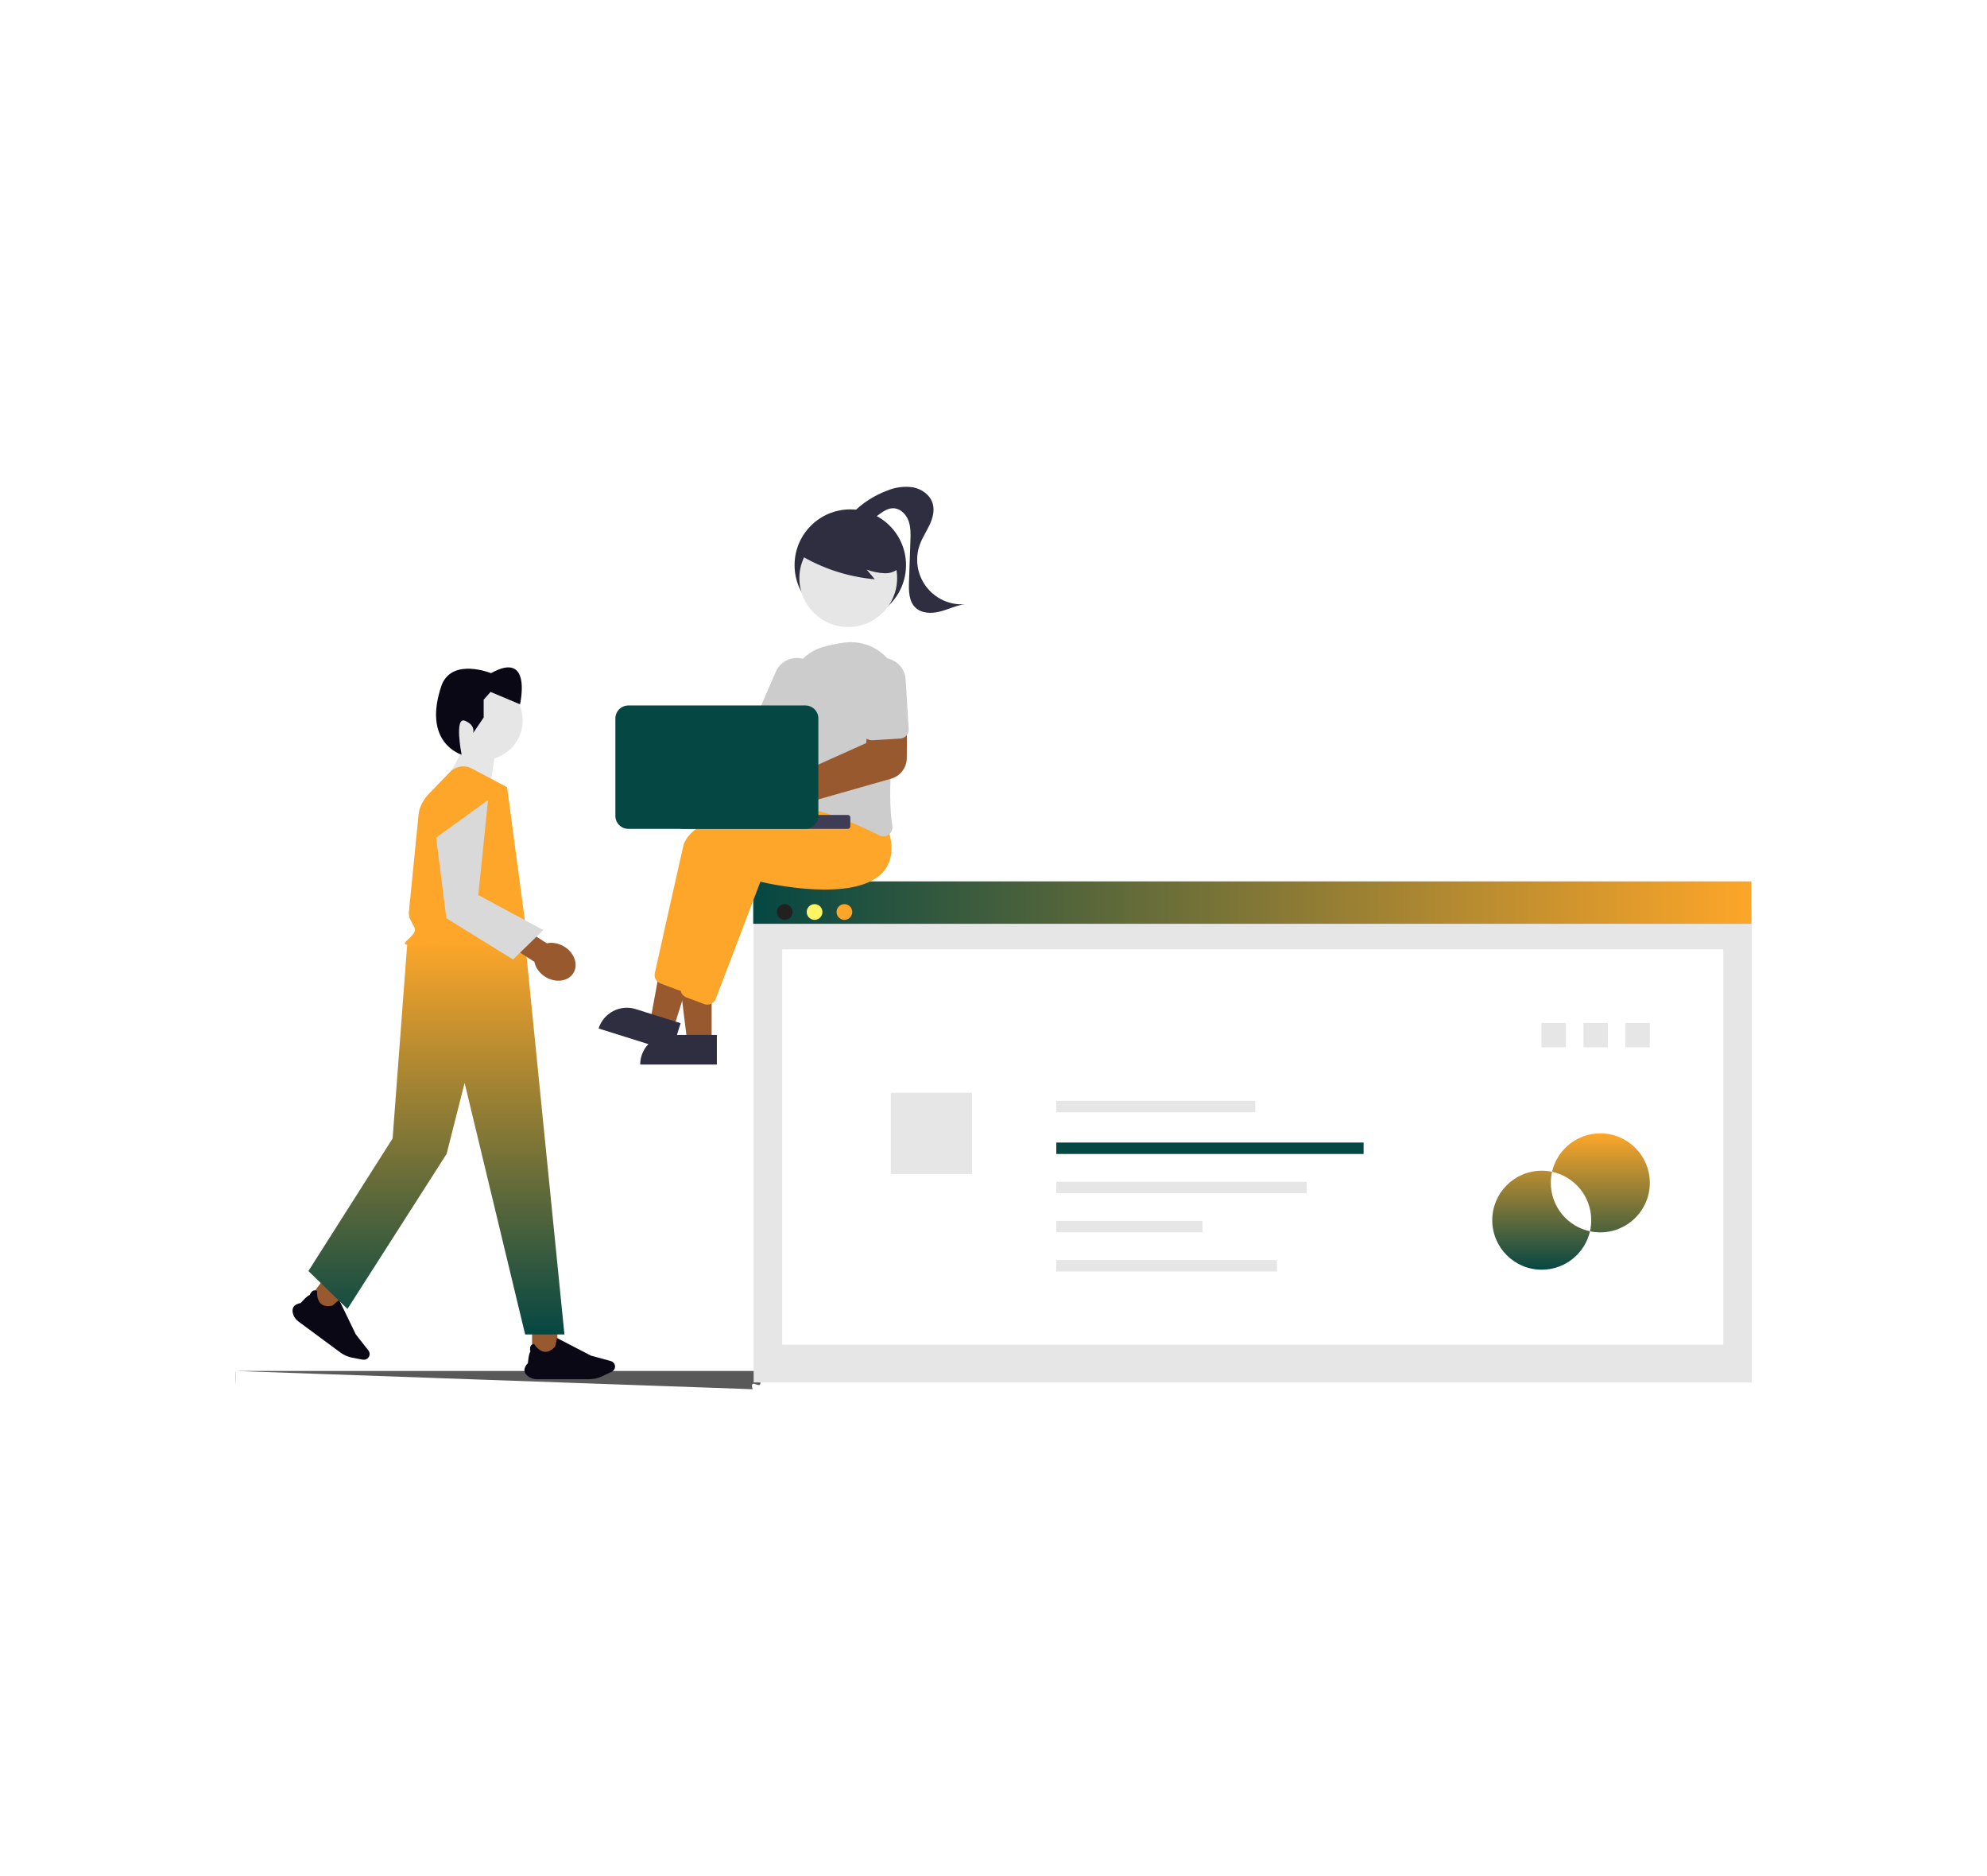 <svg width="3376" height="3187" viewBox="0 0 3376 3187" fill="none" xmlns="http://www.w3.org/2000/svg">
<rect width="3376" height="3187" fill="white"/>
<g filter="url(#filter0_f_101_58190)">
<path d="M400 2349.27C400 2360.41 400.588 2329 401.337 2329L1278.74 2360C1272.85 2339.73 1292 2360.63 1292 2349.27C1292 2337.91 1291.41 2329 1290.66 2329H401.337C400.603 2329 400 2337.91 400 2349.27Z" fill="black" fill-opacity="0.65"/>
</g>
<path d="M523.043 2209.17L556.667 2233.96L581.456 2200.34L547.832 2175.55L523.043 2209.17Z" fill="#98592F"/>
<path d="M497.659 2231.33C496.505 2226.89 496.868 2223.16 498.736 2220.23C500.872 2216.88 504.985 2214.63 510.958 2213.55C511.793 2212.58 522.175 2200.64 526.167 2200.08C526.472 2199.26 528.606 2193.87 532.695 2192.38C534.621 2191.67 536.683 2191.96 538.822 2193.22L538.915 2193.27L538.902 2193.38C538.885 2193.52 537.302 2207.52 545.156 2214.66C549.659 2218.76 556.378 2219.85 565.127 2217.9C565.593 2217.63 571.812 2211.98 575.907 2208.23L576.07 2208.08L604.4 2266.65L625.92 2294.14C628.625 2297.6 628.699 2302.48 626.1 2306.02C623.883 2309.03 620.08 2310.53 616.41 2309.83L598.661 2306.46C591.245 2305.05 584.113 2301.93 578.038 2297.44L506.952 2244.89C502.347 2241.48 499.046 2236.67 497.659 2231.33Z" fill="#090814"/>
<path d="M904 2305H947V2263H904V2305Z" fill="#98592F"/>
<path d="M896.75 2337.67C893.18 2334.82 891.253 2331.63 891.023 2328.2C890.76 2324.28 892.748 2320.07 896.933 2315.69C897.034 2314.42 898.332 2298.81 901.227 2296.01C900.984 2295.17 899.51 2289.63 901.927 2286.03C903.065 2284.34 904.9 2283.35 907.381 2283.1L907.489 2283.08L907.542 2283.18C907.612 2283.3 914.655 2295.38 925.249 2296.44C931.323 2297.05 937.404 2293.96 943.324 2287.27C943.536 2286.77 945.209 2278.62 946.289 2273.22L946.332 2273L1004.06 2302.96L1037.8 2312.19C1042.04 2313.34 1045 2317.19 1045 2321.53C1045 2325.24 1042.81 2328.67 1039.43 2330.28L1023.08 2338.04C1016.24 2341.29 1008.62 2343 1001.04 2343H912.324C906.576 2343 901.045 2341.11 896.75 2337.67Z" fill="#090814"/>
<path d="M692.087 1601H892.272L959 2267H892.272L789.405 1839.65L758.815 1960.22L590.351 2223.62L524 2159.23L667.07 1934L692.087 1601Z" fill="url(#paint0_linear_101_58190)"/>
<path d="M751 1223.76C751 1186.34 781.669 1156 819.499 1156C857.331 1156 888 1186.34 888 1223.76C888 1254.11 867.827 1279.8 840.023 1288.43L826.78 1375L759.273 1319.35C759.273 1319.35 773.856 1300.97 781.678 1280.25C763.193 1268.12 751 1247.35 751 1223.76Z" fill="#E6E6E6"/>
<path d="M784.297 1282C784.297 1282 771.325 1216.71 790.074 1224.48C808.823 1232.25 803.806 1245.39 803.806 1245.39L821.774 1218.96V1188.65L833.492 1175.44L883.489 1196.42C883.489 1196.42 905 1104 834.273 1143.58C834.273 1143.58 769.433 1117.15 750.684 1163.01C716 1262.5 784.297 1282 784.297 1282Z" fill="#090814"/>
<path d="M693.821 1605.17L869.579 1605.96C884.211 1606.7 896.279 1597.89 894.891 1587.47L861.585 1337.36L802.027 1305.72C789.462 1299.05 774.065 1301.52 764.146 1311.8L728.852 1348.37C719.595 1357.97 713.647 1368.99 711.493 1380.54L695.016 1546.12C693.933 1551.93 694.862 1557.83 697.721 1563.32L704.185 1575.73C711.037 1588.89 674.202 1604.16 693.821 1605.17Z" fill="#FDA629"/>
<path d="M907.942 1633.95L853 1598.47L874.11 1567L929.052 1602.48C938.593 1600.39 949.783 1602.33 959.571 1608.65C976.698 1619.71 983.02 1639.94 973.693 1653.85C964.366 1667.76 942.921 1670.07 925.795 1659.01C916.007 1652.69 909.768 1643.37 907.942 1633.95Z" fill="#98592F"/>
<path d="M741 1422.96L758.381 1559.88L871.689 1630L923 1579.94L812.656 1520.54L829.237 1359" fill="#D9D9D9"/>
<path d="M2976.36 1543.79H1280.47V2348.51H2976.36V1543.79Z" fill="#E6E6E6"/>
<path d="M2927.86 1612.79H1328.97V2284.2H2927.86V1612.79Z" fill="white"/>
<path d="M2660.48 1737.76H2619.07V1779.17H2660.48V1737.76Z" fill="#E6E6E6"/>
<path d="M1651.53 1856.36H1513.52V1994.37H1651.53V1856.36Z" fill="#E6E6E6"/>
<path d="M2975.63 1497.29H1279.75V1569.34H2975.63V1497.29Z" fill="url(#paint1_linear_101_58190)"/>
<path d="M1333.29 1562.65C1340.66 1562.65 1346.64 1556.67 1346.64 1549.3C1346.64 1541.92 1340.66 1535.94 1333.29 1535.94C1325.91 1535.94 1319.94 1541.92 1319.94 1549.3C1319.94 1556.67 1325.91 1562.65 1333.29 1562.65Z" fill="#212121"/>
<path d="M1383.98 1562.65C1391.35 1562.65 1397.33 1556.67 1397.33 1549.3C1397.33 1541.92 1391.35 1535.94 1383.98 1535.94C1376.6 1535.94 1370.62 1541.92 1370.62 1549.3C1370.62 1556.67 1376.6 1562.65 1383.98 1562.65Z" fill="#FFF463"/>
<path d="M1434.66 1562.65C1442.04 1562.65 1448.02 1556.67 1448.02 1549.3C1448.02 1541.92 1442.04 1535.94 1434.66 1535.94C1427.29 1535.94 1421.31 1541.92 1421.31 1549.3C1421.31 1556.67 1427.29 1562.65 1434.66 1562.65Z" fill="#FDA629"/>
<path d="M2132.8 1870.16H1794.67V1889.57H2132.8V1870.16Z" fill="#E6E6E6"/>
<path d="M2316.81 1940.96H1794.67V1960.38H2316.81V1940.96Z" fill="#054743"/>
<path d="M2220.2 2007.67H1794.67V2027.08H2220.2V2007.67Z" fill="#E6E6E6"/>
<path d="M2043.09 2074.12H1794.67V2093.54H2043.09V2074.12Z" fill="#E6E6E6"/>
<path d="M2169.6 2140.58H1794.67V2159.99H2169.6V2140.58Z" fill="#E6E6E6"/>
<path d="M2731.79 1737.76H2690.38V1779.17H2731.79V1737.76Z" fill="#E6E6E6"/>
<path d="M2803.09 1737.76H2761.69V1779.17H2803.09V1737.76Z" fill="#E6E6E6"/>
<path opacity="0.997" fill-rule="evenodd" clip-rule="evenodd" d="M2803.09 2009.44C2803.09 2055.88 2765.44 2093.53 2719.01 2093.53C2712.99 2093.53 2707.12 2092.9 2701.46 2091.69C2702.84 2085.65 2703.57 2079.35 2703.57 2072.88C2703.57 2032.46 2675.05 1998.7 2637.03 1990.63C2645.58 1953.25 2679.04 1925.36 2719.01 1925.36C2765.44 1925.36 2803.09 1963.01 2803.09 2009.44ZM2634.92 2009.44C2634.92 2002.98 2635.65 1996.68 2637.03 1990.63C2631.38 1989.43 2625.51 1988.8 2619.49 1988.8C2573.05 1988.8 2535.4 2026.44 2535.4 2072.88C2535.4 2119.32 2573.05 2156.97 2619.49 2156.97C2659.46 2156.97 2692.92 2129.08 2701.46 2091.69C2663.44 2083.62 2634.92 2049.87 2634.92 2009.44Z" fill="url(#paint2_linear_101_58190)"/>
<path d="M1444.68 1054.67C1496.96 1054.67 1539.35 1012.29 1539.35 960.01C1539.35 907.73 1496.96 865.348 1444.68 865.348C1392.4 865.348 1350.02 907.73 1350.02 960.01C1350.02 1012.29 1392.4 1054.67 1444.68 1054.67Z" fill="#2F2E41"/>
<path d="M1209.1 1769.96H1167.64L1147.93 1610.09H1209.1L1209.1 1769.96Z" fill="#98592F"/>
<path d="M1138.05 1758.12H1217.99V1808.45H1087.72C1087.72 1795.1 1093.02 1782.3 1102.46 1772.86C1111.9 1763.42 1124.7 1758.12 1138.05 1758.12Z" fill="#2F2E41"/>
<path d="M1144.4 1746.83L1104.86 1734.42L1133.91 1575.97L1192.27 1594.29L1144.4 1746.83Z" fill="#98592F"/>
<path d="M1080.13 1714.26L1156.4 1738.2L1141.33 1786.22L1017.04 1747.21C1019.02 1740.91 1022.22 1735.05 1026.46 1729.98C1030.71 1724.91 1035.9 1720.73 1041.76 1717.67C1047.62 1714.61 1054.03 1712.74 1060.61 1712.15C1067.19 1711.57 1073.83 1712.28 1080.13 1714.26L1080.13 1714.26Z" fill="#2F2E41"/>
<path d="M1157.89 1683.03C1156.08 1683.03 1154.28 1682.7 1152.58 1682.07L1122.08 1670.63C1118.66 1669.34 1115.81 1666.86 1114.07 1663.64C1112.32 1660.42 1111.79 1656.68 1112.57 1653.11C1120.24 1618.59 1146.41 1501.07 1160.74 1438.03C1177.73 1363.27 1425.6 1349.37 1436.14 1348.82L1437.01 1348.77L1464.89 1383.8C1474.97 1416.18 1471.78 1441.45 1455.4 1458.88C1407.62 1509.75 1264.97 1478.19 1247.96 1474.19L1172.14 1673.23C1171.04 1676.12 1169.08 1678.6 1166.54 1680.34C1164 1682.09 1160.98 1683.03 1157.89 1683.03H1157.89Z" fill="#FDA629"/>
<path d="M1201.84 1706.7C1200.03 1706.7 1198.23 1706.37 1196.54 1705.74L1166.04 1694.3C1162.62 1693.01 1159.77 1690.52 1158.03 1687.31C1156.28 1684.09 1155.75 1680.35 1156.53 1676.78C1164.2 1642.26 1190.37 1524.74 1204.7 1461.7C1221.69 1386.93 1469.56 1373.04 1480.1 1372.49L1480.97 1372.44L1508.85 1407.48C1518.92 1439.86 1515.73 1465.12 1499.35 1482.56C1451.57 1533.42 1308.92 1501.86 1291.91 1497.87L1216.08 1696.9C1214.98 1699.78 1213.02 1702.26 1210.48 1704.01C1207.94 1705.76 1204.92 1706.7 1201.84 1706.7L1201.84 1706.7Z" fill="#FDA629"/>
<path d="M1113.62 1219.78C1114.74 1221.28 1115.74 1222.87 1116.61 1224.52L1283.35 1242.09L1307.36 1209.18L1361.76 1238.91L1314.62 1318.77L1110.12 1266.63C1104.96 1271.66 1098.39 1275 1091.28 1276.2C1084.18 1277.41 1076.88 1276.43 1070.35 1273.38C1063.82 1270.33 1058.37 1265.37 1054.73 1259.16C1051.08 1252.94 1049.42 1245.76 1049.96 1238.57C1050.5 1231.39 1053.21 1224.54 1057.73 1218.93C1062.26 1213.32 1068.39 1209.23 1075.3 1207.19C1082.21 1205.15 1089.58 1205.26 1096.42 1207.51C1103.27 1209.76 1109.27 1214.04 1113.62 1219.78L1113.62 1219.78Z" fill="#FEB8B8"/>
<path d="M1501.11 1420.89C1498.7 1420.88 1496.32 1420.3 1494.18 1419.2C1460.83 1402.25 1395.91 1372.88 1335.7 1366.74C1333.64 1366.54 1331.65 1365.91 1329.84 1364.89C1328.04 1363.87 1326.47 1362.49 1325.24 1360.83C1323.98 1359.15 1323.08 1357.23 1322.59 1355.18C1322.11 1353.14 1322.05 1351.02 1322.42 1348.96C1327.85 1318.88 1340.31 1242.3 1338.71 1180.92C1338.23 1162.05 1344.2 1143.58 1355.61 1128.55C1367.03 1113.52 1383.22 1102.81 1401.53 1098.2C1412.55 1095.3 1423.74 1093.09 1435.03 1091.6C1448.02 1089.95 1461.21 1091.37 1473.55 1095.74C1485.89 1100.11 1497.04 1107.31 1506.09 1116.76C1515.15 1126.22 1521.87 1137.66 1525.71 1150.17C1529.55 1162.69 1530.4 1175.93 1528.21 1188.84C1517.47 1252.44 1506.65 1341.28 1516.05 1403.29C1516.48 1406.07 1516.14 1408.92 1515.05 1411.51C1513.97 1414.11 1512.19 1416.35 1509.9 1417.99C1507.35 1419.86 1504.27 1420.88 1501.11 1420.89Z" fill="#CCCCCC"/>
<path d="M1341.79 1259.11C1339.72 1259.1 1337.66 1258.67 1335.75 1257.85L1292.32 1239.04C1288.62 1237.44 1285.7 1234.43 1284.22 1230.68C1282.74 1226.93 1282.8 1222.74 1284.4 1219.04L1317.97 1141.47C1319.97 1136.77 1322.87 1132.51 1326.51 1128.93C1330.15 1125.36 1334.46 1122.53 1339.2 1120.62C1343.93 1118.7 1348.99 1117.74 1354.1 1117.78C1359.21 1117.83 1364.25 1118.88 1368.95 1120.87C1373.65 1122.87 1377.91 1125.77 1381.49 1129.41C1385.07 1133.05 1387.9 1137.36 1389.81 1142.09C1391.72 1146.83 1392.69 1151.89 1392.64 1157C1392.6 1162.1 1391.55 1167.15 1389.55 1171.85C1389.48 1172.02 1389.41 1172.19 1389.33 1172.36L1355.76 1249.93C1354.58 1252.65 1352.62 1254.97 1350.14 1256.6C1347.66 1258.23 1344.76 1259.1 1341.79 1259.11Z" fill="#CCCCCC"/>
<path d="M1441.22 1065.21C1487.08 1065.21 1524.26 1028.03 1524.26 982.174C1524.26 936.314 1487.08 899.137 1441.22 899.137C1395.36 899.137 1358.19 936.314 1358.19 982.174C1358.19 1028.03 1395.36 1065.21 1441.22 1065.21Z" fill="#E6E6E6"/>
<path d="M1356.69 941.367C1396.02 965.377 1440.37 979.988 1486.27 984.062L1472.61 967.698C1482.55 971.375 1493.02 973.453 1503.61 973.854C1508.92 974.008 1514.18 972.916 1518.99 970.666C1523.8 968.416 1528.01 965.071 1531.29 960.898C1533.97 956.568 1535.56 951.653 1535.93 946.575C1536.29 941.497 1535.43 936.404 1533.4 931.733C1529.24 922.411 1522.76 914.31 1514.59 908.2C1500.09 896.733 1482.98 889.031 1464.79 885.779C1446.59 882.527 1427.88 883.827 1410.31 889.563C1398.25 893.165 1387.46 900.089 1379.16 909.543C1371.29 919.254 1356.13 927.907 1360.16 939.74L1356.69 941.367Z" fill="#2F2E41"/>
<path d="M1448.65 871.416C1465.2 854.628 1485.23 841.672 1507.33 833.46C1521.36 827.559 1536.74 825.65 1551.78 827.943C1566.61 830.927 1580.64 841.185 1584.78 855.737C1588.15 867.634 1584.67 880.445 1579.42 891.651C1574.17 902.857 1567.16 913.239 1562.91 924.857C1558.58 936.711 1557.27 949.461 1559.12 961.947C1560.96 974.433 1565.9 986.261 1573.47 996.356C1581.05 1006.45 1591.03 1014.5 1602.5 1019.76C1613.97 1025.02 1626.58 1027.33 1639.17 1026.49C1624.6 1028.44 1611.17 1035.29 1596.93 1038.93C1582.68 1042.57 1565.87 1042.33 1555.29 1032.12C1544.09 1021.33 1543.87 1003.77 1544.41 988.23L1546.82 918.903C1547.23 907.119 1547.58 894.956 1543.33 883.952C1539.08 872.949 1528.98 863.32 1517.19 863.421C1508.25 863.496 1500.34 868.912 1493.17 874.251C1486 879.59 1478.42 885.285 1469.52 886.081C1460.61 886.876 1450.45 880.296 1451.11 871.378" fill="#2F2E41"/>
<path d="M1301.62 1399.55C1296.12 1399.55 1290.68 1398.32 1285.71 1395.96C1280.74 1393.6 1276.36 1390.17 1272.87 1385.91C1269.39 1381.66 1266.89 1376.68 1265.56 1371.34C1264.23 1366 1264.1 1360.43 1265.19 1355.04C1266.27 1349.64 1268.53 1344.56 1271.82 1340.14C1275.1 1335.73 1279.32 1332.1 1284.18 1329.51C1289.03 1326.93 1294.4 1325.45 1299.9 1325.19C1305.4 1324.93 1310.88 1325.89 1315.96 1328C1317.49 1328.65 1318.97 1329.4 1320.39 1330.25L1471.66 1262.35L1475.91 1221.32L1541.11 1219.58L1540.68 1287.87C1540.6 1295.79 1537.97 1303.46 1533.18 1309.76C1528.39 1316.06 1521.7 1320.65 1514.1 1322.85L1337.21 1373.19C1336.87 1374.36 1336.47 1375.51 1336.01 1376.63C1333.17 1383.41 1328.39 1389.2 1322.28 1393.28C1316.17 1397.36 1308.98 1399.54 1301.64 1399.55L1301.62 1399.55Z" fill="#98592F"/>
<path d="M1535.59 1253.04C1533.73 1253.98 1531.7 1254.53 1529.63 1254.65L1482.39 1257.56C1478.36 1257.8 1474.4 1256.44 1471.38 1253.76C1468.36 1251.09 1466.52 1247.33 1466.27 1243.31L1461.08 1158.94C1460.46 1148.66 1463.95 1138.55 1470.78 1130.83C1477.61 1123.11 1487.22 1118.42 1497.51 1117.79C1507.79 1117.16 1517.91 1120.64 1525.63 1127.46C1533.35 1134.28 1538.05 1143.88 1538.7 1154.17L1543.89 1238.53C1544.07 1241.49 1543.38 1244.45 1541.9 1247.02C1540.43 1249.6 1538.24 1251.69 1535.59 1253.04H1535.59Z" fill="#CCCCCC"/>
<path d="M1440.46 1384.42H1158.28C1155.91 1384.42 1153.99 1386.34 1153.99 1388.7V1403.8C1153.99 1406.16 1155.91 1408.08 1158.28 1408.08H1440.46C1442.82 1408.08 1444.74 1406.16 1444.74 1403.8V1388.7C1444.74 1386.34 1442.82 1384.42 1440.46 1384.42Z" fill="#3F3D56"/>
<path d="M1045.56 1386.11V1220.45C1045.57 1214.62 1047.89 1209.04 1052.01 1204.92C1056.13 1200.8 1061.71 1198.48 1067.54 1198.47H1368.43C1374.26 1198.48 1379.85 1200.8 1383.97 1204.92C1388.09 1209.04 1390.4 1214.62 1390.41 1220.45V1386.11C1390.4 1391.94 1388.09 1397.52 1383.97 1401.64C1379.85 1405.76 1374.26 1408.08 1368.43 1408.09H1067.54C1061.71 1408.08 1056.13 1405.76 1052.01 1401.64C1047.89 1397.52 1045.57 1391.94 1045.56 1386.11Z" fill="#054743"/>
<defs>
<filter id="filter0_f_101_58190" x="380" y="2309" width="932" height="71" filterUnits="userSpaceOnUse" color-interpolation-filters="sRGB">
<feFlood flood-opacity="0" result="BackgroundImageFix"/>
<feBlend mode="normal" in="SourceGraphic" in2="BackgroundImageFix" result="shape"/>
<feGaussianBlur stdDeviation="10" result="effect1_foregroundBlur_101_58190"/>
</filter>
<linearGradient id="paint0_linear_101_58190" x1="741.5" y1="1601" x2="741.5" y2="2267" gradientUnits="userSpaceOnUse">
<stop stop-color="#FDA629"/>
<stop offset="1" stop-color="#054743"/>
</linearGradient>
<linearGradient id="paint1_linear_101_58190" x1="1279.75" y1="1533.32" x2="2975.63" y2="1533.32" gradientUnits="userSpaceOnUse">
<stop stop-color="#054743"/>
<stop offset="1" stop-color="#FDA629"/>
</linearGradient>
<linearGradient id="paint2_linear_101_58190" x1="2669.25" y1="1925.36" x2="2669.25" y2="2156.97" gradientUnits="userSpaceOnUse">
<stop stop-color="#FDA629"/>
<stop offset="1" stop-color="#054743"/>
</linearGradient>
</defs>
</svg>
